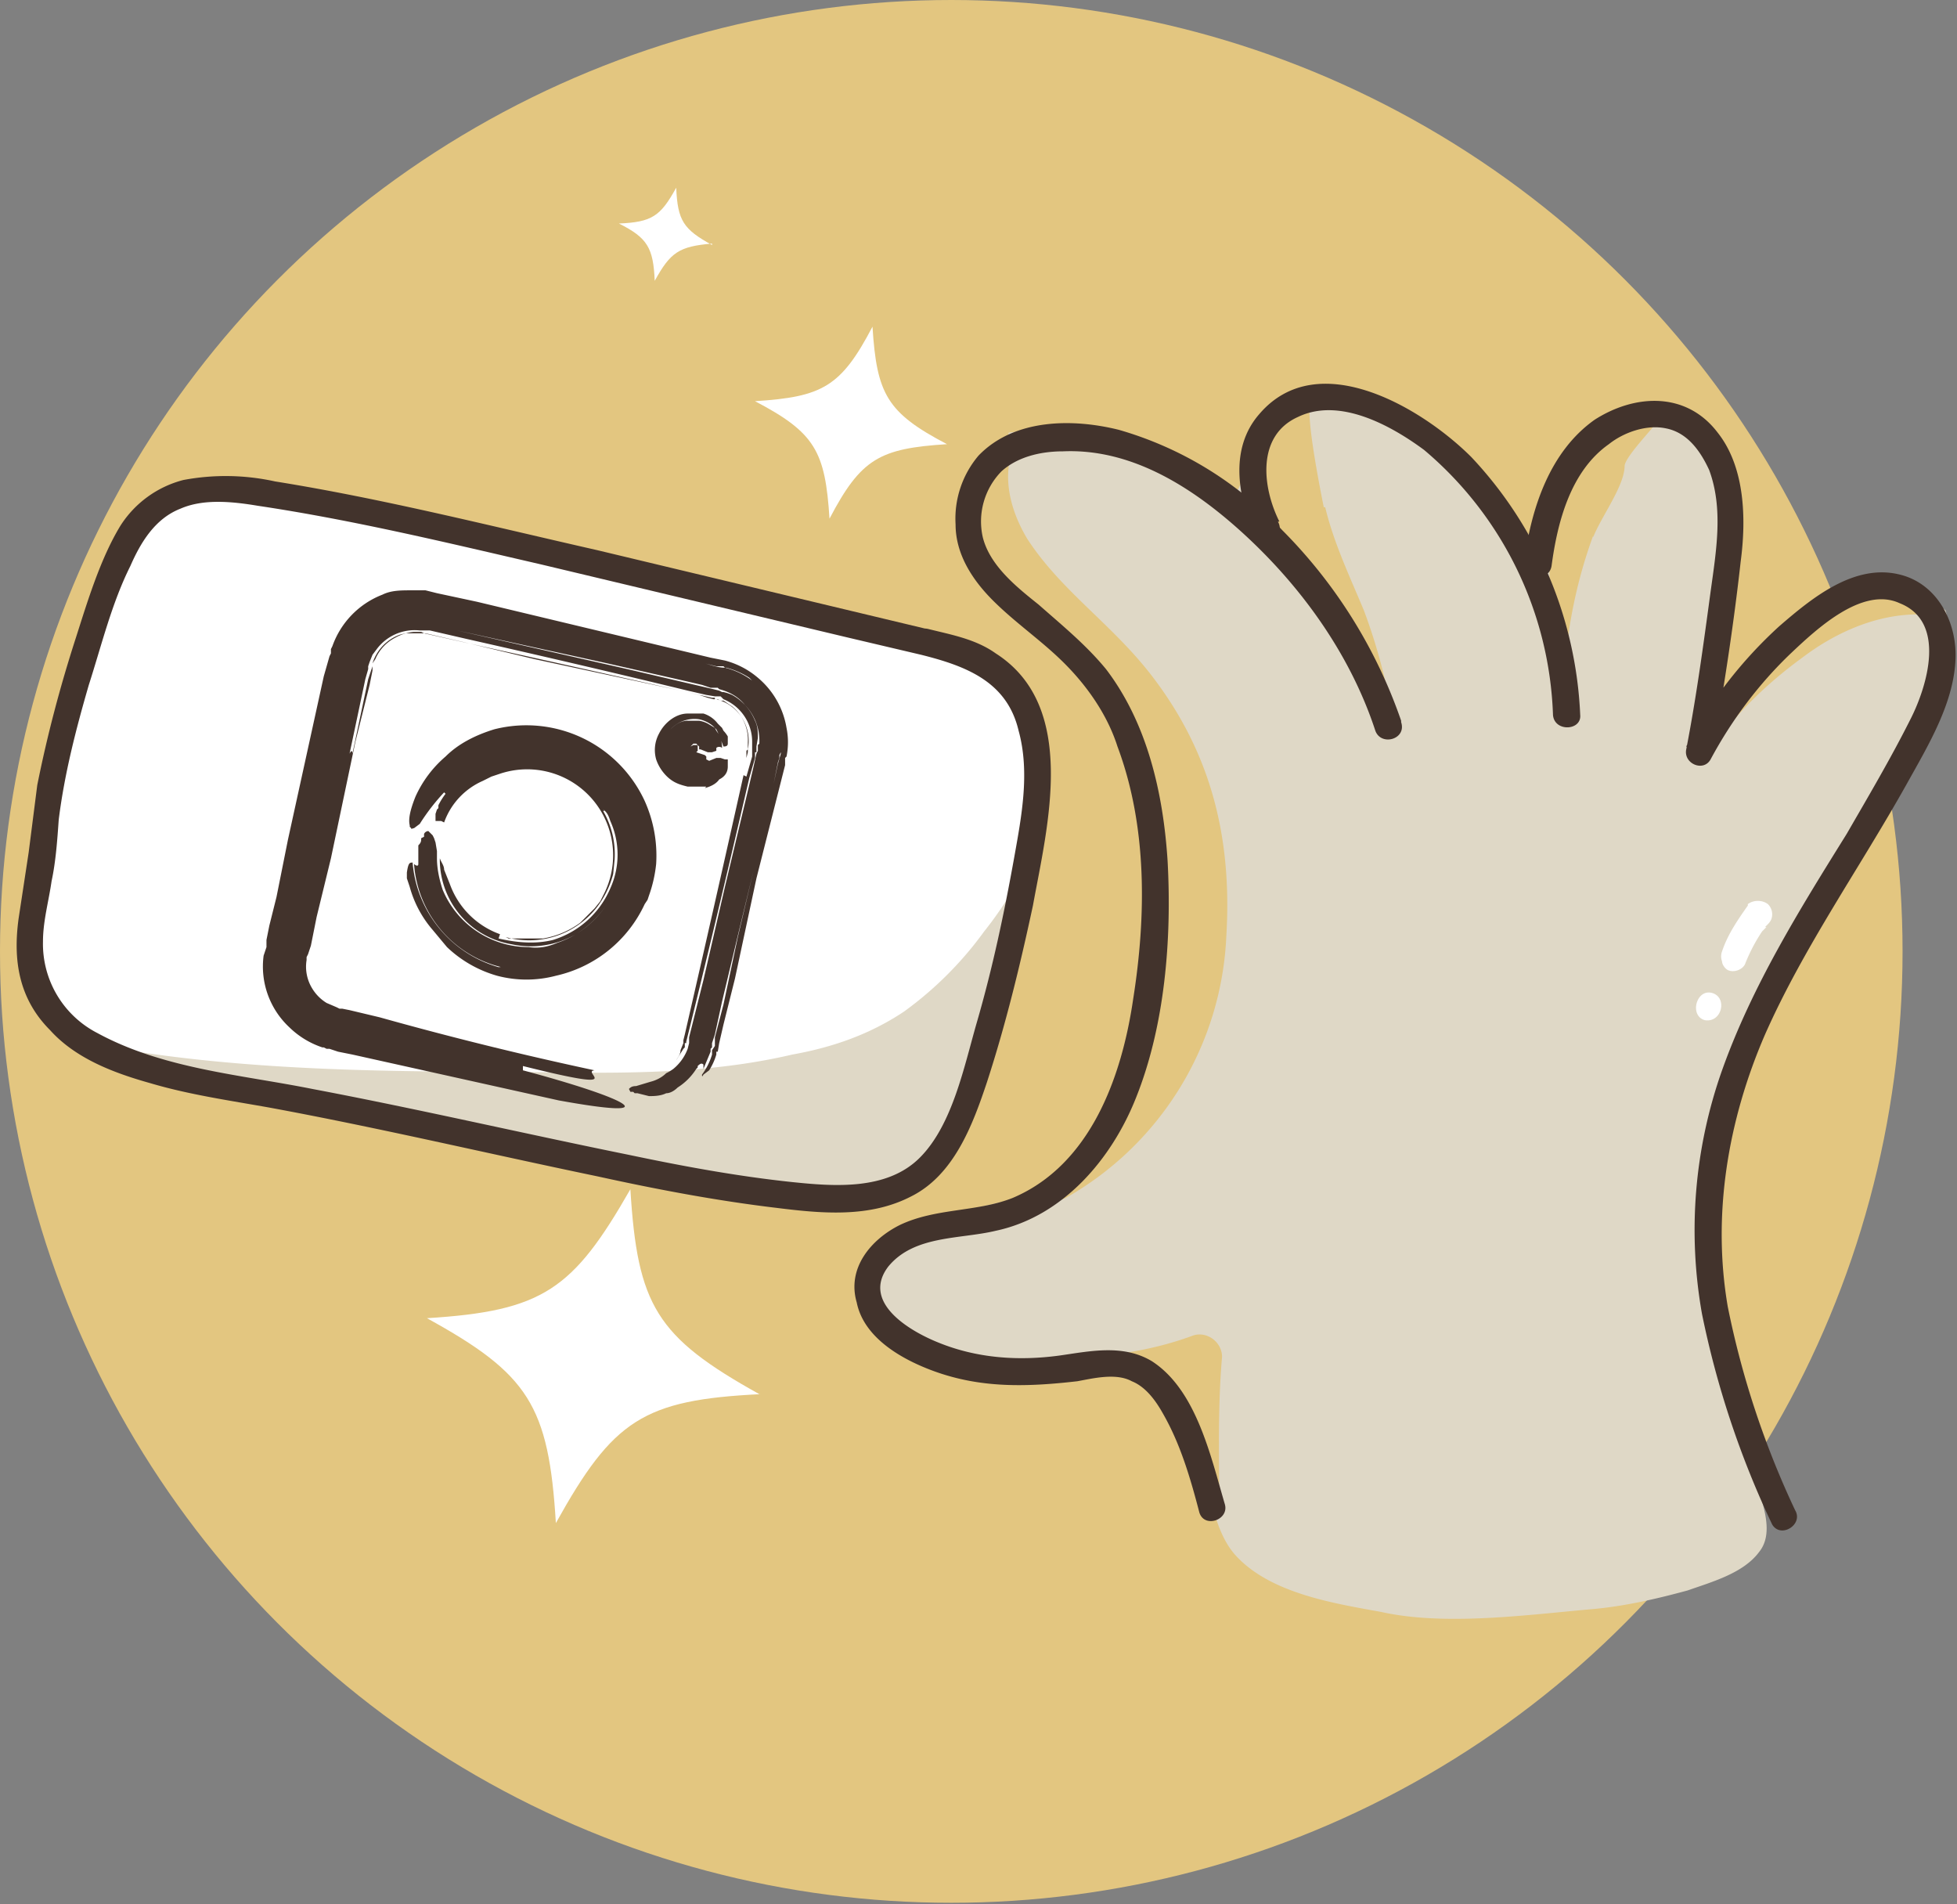 <svg id="uuid-f2de82ac-a1d4-4d31-8c99-7d17d80b1638" xmlns="http://www.w3.org/2000/svg" viewBox="0 0 136.6 132.9"><rect x="0" y="0" width="136.6" height="132.9" fill="#808080" stroke="none"/><defs><style>.uuid-c5be64c6-f1b1-4702-a4f7-b3261ac19818{fill:#42332c;stroke-width:0}.uuid-0d20fcd7-0417-44d2-8ae0-b3ccb4bb5f17,.uuid-4b63e768-d19f-44b5-850a-3462dc1af87e,.uuid-e0032c58-4075-4352-9293-af5ca625ec68{stroke-width:0}.uuid-0d20fcd7-0417-44d2-8ae0-b3ccb4bb5f17{fill:#dfd8c6}.uuid-e0032c58-4075-4352-9293-af5ca625ec68{fill:#e3c680}.uuid-4b63e768-d19f-44b5-850a-3462dc1af87e{fill:#fff}</style></defs><g id="uuid-902f2ad3-4989-4a13-a332-42c75a6ec88c"><circle class="uuid-e0032c58-4075-4352-9293-af5ca625ec68" cx="66.4" cy="66.4" r="66.4"/><path class="uuid-4b63e768-d19f-44b5-850a-3462dc1af87e" d="M53.1 97.3c-8.2.4-10.3 1.8-14.3 9-.5-8.2-1.9-10.4-9-14.3C37.9 91.5 40 90 44 83c.5 8.1 1.8 10.3 9 14.3ZM49.7 17c-2.3.2-2.9.6-4 2.6-.1-2.3-.5-3-2.5-4 2.3-.1 2.9-.5 4-2.5.1 2.3.5 2.9 2.5 4ZM66.1 31c-4.7.3-6 1-8.2 5.2-.3-4.7-1-6-5.2-8.2 4.7-.3 6-1 8.2-5.2.3 4.7 1 6 5.2 8.2ZM31.4 36.5c-3.8-.6-7.5-1-11.2-2-2.8-.6-6-1.3-8.7.2-.3.2-.6.3-1 .2l-1.9 4C5.4 45.7 3.3 53.3 2.5 61c-.3 2.7-.5 5.4.7 8 1 1.8 2.5 3.2 4.3 4.2 4.2 2.5 9.3 3.3 14 4.1 6.6 1.2 13 3 19.7 4.2l11.4 2.1c2.8.6 5.9 1.2 8.7.5 6.8-1.8 8.2-10.8 9.1-16.6l1.6-8.6c.6-2.5 1.1-5.2.8-7.8-1-7.6-9.2-7-15-8.4-4.2-1-9-1.8-13.2-2.7-4.3-1-8.9-3-13.2-3.5Z"/><path class="uuid-0d20fcd7-0417-44d2-8ae0-b3ccb4bb5f17" d="M71.7 60.4c-.9 1.6-1.8 3.1-3 4.6a25 25 0 0 1-5.6 5.6c-2.4 1.6-5 2.5-7.8 3-6.4 1.5-13 1.3-19.6 1.2-8.8 0-18-.1-26.8-1.5l-.8.3c4.1 2.2 9 3 13.4 3.7 6.6 1.2 13.1 3 19.7 4.2l11.4 2.1c2.8.6 5.9 1.2 8.7.4 6.8-1.7 8.2-10.7 9.1-16.6l1.3-7Z"/><path class="uuid-c5be64c6-f1b1-4702-a4f7-b3261ac19818" d="M64.3 45.7c3.2.8 6 1.9 6.8 5.3.8 2.9.2 6-.3 8.8-.7 3.9-1.5 7.7-2.6 11.5-.9 3.1-1.7 7.2-4 9.5s-6 2-8.9 1.7c-3.8-.4-7.6-1.1-11.4-1.9-7.4-1.5-14.7-3.2-22.1-4.6-5-1-10.4-1.4-15-3.9A7 7 0 0 1 3 65.7c0-1.4.4-2.8.6-4.2.3-1.4.4-2.9.5-4.3.4-3.2 1.2-6.3 2.1-9.4.9-2.8 1.6-5.7 2.9-8.3.7-1.6 1.7-3.3 3.5-4 1.6-.7 3.6-.5 5.4-.2 6.7 1 13.3 2.6 19.8 4.1l21.4 5.1 5.1 1.2c1.2.3 1.6-1.6.4-1.8l-23-5.5c-7.5-1.7-15-3.6-22.5-4.8a16 16 0 0 0-6.4-.1 7.4 7.4 0 0 0-4.4 3.2C7 39 6.1 42 5.3 44.5c-1.1 3.4-2 6.8-2.7 10.3L2 59.5l-.7 4.6c-.4 2.9 0 5.6 2.2 7.8 1.8 2 4.5 3 7 3.7 2.7.8 5.5 1.2 8.3 1.7 7.6 1.4 15.2 3.2 22.9 4.8 4.1.9 8.3 1.7 12.5 2.2 3.2.4 6.5.7 9.4-.8 3-1.5 4.3-5 5.3-8 1.3-4 2.3-8.1 3.2-12.3 1-5.5 3.2-13.9-2.6-17.6-1.4-1-3.1-1.3-4.7-1.7-1.2-.3-1.6 1.5-.5 1.8Z"/><path class="uuid-0d20fcd7-0417-44d2-8ae0-b3ccb4bb5f17" d="M123 104.8c-.5-2.2-1.3-4.3-1.8-6.5-2-8.3-3.5-16.6 1.6-26 3.2-5.8 6.2-11.7 10-17.2 2.2-4 4.2-8 3-12.5a6.6 6.6 0 0 0-4.5-1.7c-3.6 0-6.5 3.2-8.8 5.6l-.7 1.6c-.2.4-.5.6-.8.7h-1.1c-.3-.2-.6-.6-.7-1-.1-.3 0-.7.1-1l1-2.1v-.4c-.5-.4-.7-1.2-.4-1.8.6-1.6 1-3.4 1-5 .1-1.5 0-2.8-.4-4.1-.4-1.1-1-2.1-1.8-2.9a5.8 5.8 0 0 0-3.1-1.5c-1-.2-2-.2-3.1 0a9.2 9.2 0 0 0-3.6 4c-.2 1-.2 2 0 3 .2 1.7-2.3 2-2.8.6-.3 0-.5-.3-.6-.6l-.5-.8c-.5 0-.9-.2-1.1-.6l-.8-1-.1-.2-.1-.2-.5-.5a25.4 25.4 0 0 0-3-2.8l-.6-.4-.2-.2h-.1l-1-.6-1.3-.5-.5-.1c-1.8-.2-4-.3-5.7.4-1.6.7-2 2.1-2.1 3.6 0 .7-.6 1-1.2 1 0 1.1-.9 2.2-2 1.5a39.8 39.8 0 0 0-10.6-4.9l-3.7.5c0 .7-.4 1.4-1.3 1.4-1.3 0-1 2.4-1.3 3.6-.8 4 1.7 5.6 4.4 7.8 3.3 2.8 6.3 5.7 7.8 9.8a28.9 28.9 0 0 1-.3 20.3c-1.7 4.4-3.4 7.8-7.5 10.1-2.3 1.3-16 1.7-10.8 10 1.5 2.6 6.8 2 9.6 2.4 2.2.3 4.4-.6 6.7-.3a7 7 0 0 1 4.7 2.9c2 2.7 1.6 7.8 3.8 10.3 2.4 2.7 6.9 3.4 10.2 4 4.5 1 10.2.2 14.8-.2 2.2-.2 4.4-.7 6.6-1.3 1.7-.6 3.9-1.2 5-2.7.8-1 .5-2.4.2-3.5Z"/><path class="uuid-e0032c58-4075-4352-9293-af5ca625ec68" d="M85.6 65.3c.4-6.7-1-12.6-5.1-18-2.8-3.7-6.4-6-8.8-9.7-1.2-2-1.8-4.4-.9-6.5 0 0-1.5.7-1.7 1a11 11 0 0 0-1.2 4.4c0 2 1.6 2.9 2.9 4.5 2.4 3 6.3 4.3 7.5 8 1.3 3.8 2.3 7.7 2.6 11.8.5 7.8-1.4 15.7-6.8 21.5-1 1.1-1 1.9.3 1.3a22.1 22.1 0 0 0 11.2-18.3ZM111.2 37.4c-1.1 3-1.8 6.3-2 9.6.2-2.1-.8-4-1-6.1-.2-2.5.3-5 1.1-7.4.4-1 .9-2 1.6-2.8a9 9 0 0 1 3.9-1.8c.4-.2 1.2-.6 1.3-.1 0 .4-2.6 2.9-2.7 3.7 0 1.4-1.6 3.5-2.2 5ZM92.5 35.4c.6 2.5 1.7 4.8 2.7 7.2.9 2.4 1.6 5 2 7.5-1.4-3-3.1-6-5.4-8.5-1.2-1.3-2.6-2.5-3.5-4.1a8 8 0 0 1-1-4c0-1.7 1.4-6.4 4-5.3 1 .4.2-.5.1.5 0 1.6.7 5.2 1 6.7ZM125.8 45.9c2.5-1.9 5.6-3.2 8.7-3a8 8 0 0 0-5.3-1.4c-2 .3-3.6 1.6-4.9 3-2 2.3-3.1 4.9-4.5 7.4 1.4-2.2 3.8-4.4 6-6ZM73.2 94.8c3.4 0 6.9-.4 10.1-1.6 1-.3 2 .5 2 1.5-.3 3.4-.2 7-.2 10.2-.5-1.8-2-4.4-2.9-6a9.2 9.2 0 0 0-4-4.2"/><path class="uuid-4b63e768-d19f-44b5-850a-3462dc1af87e" d="M122 63.2c-.7 1-1.4 2-1.8 3.2a1 1 0 0 0 0 .7c0 .2.2.5.4.6.4.2 1 0 1.2-.4A12 12 0 0 1 123 65l.1-.1.2-.2h-.1l.2-.2c.2-.2.3-.4.3-.7a1 1 0 0 0-.3-.7c-.4-.3-1-.3-1.4 0ZM119 71.2c1.2.2 1.6-1.6.5-1.9s-1.6 1.6-.5 1.9Z"/><path class="uuid-c5be64c6-f1b1-4702-a4f7-b3261ac19818" d="M97.8 50.3A35 35 0 0 0 89.5 37 25 25 0 0 0 78.1 30c-3.2-.8-7.3-.8-9.8 1.8a6.8 6.8 0 0 0-1.6 4.8c0 2.1 1.2 3.9 2.6 5.3 1.6 1.6 3.4 2.8 5 4.4 1.6 1.6 3 3.6 3.7 5.8 2.1 5.6 2 11.9 1.1 17.6-.8 5.5-3 11.6-8.4 13.9-2.5 1-5.4.7-7.9 1.9-2 1-3.7 3-3 5.4.5 2.5 3.2 4 5.4 4.8 3.3 1.2 6.5 1.1 10 .7 1.1-.2 2.7-.6 3.8 0 1 .4 1.7 1.4 2.2 2.3 1.2 2.1 1.9 4.5 2.5 6.8.3 1.2 2.1.6 1.8-.5-1-3.4-2-8-5.1-10-2-1.2-4.3-.7-6.4-.4-2.9.4-5.8.2-8.5-.9-2-.8-5.4-2.8-3.5-5.3 1.8-2.2 5-1.9 7.5-2.5 4.7-1 8.1-5 9.8-9.3 2-5 2.5-11 2.2-16.5-.3-4.7-1.4-9.6-4.3-13.4-1.4-1.7-3-3-4.7-4.5-1.5-1.2-3.4-2.7-3.9-4.7a5 5 0 0 1 1.3-4.6c1.1-1 2.7-1.4 4.3-1.4 4.6-.2 8.7 2.3 12.1 5.3 4.3 3.8 7.9 8.7 9.7 14.2.4 1.1 2.2.6 1.8-.6Z"/><path class="uuid-c5be64c6-f1b1-4702-a4f7-b3261ac19818" d="M89.3 36.4c-1.2-2.4-1.6-6 1.3-7.3 2.9-1.4 6.5.6 8.8 2.3a25.3 25.3 0 0 1 9 18.5c.1 1.2 2 1.1 1.9 0a28 28 0 0 0-7.6-18c-3.4-3.4-10.7-7.8-14.8-3-2.1 2.4-1.5 5.8-.3 8.5.6 1.1 2.2.1 1.6-1Z"/><path class="uuid-c5be64c6-f1b1-4702-a4f7-b3261ac19818" d="M108.3 39.5c.4-3 1.3-6.6 4-8.5 1-.8 2.6-1.4 4-1.1 1.5.3 2.4 1.6 3 2.9 1 2.7.5 5.6.1 8.5-.5 3.7-1 7.4-1.7 11-.2 1 1.2 1.6 1.7.7 1.5-2.8 3.4-5.3 5.6-7.4 1.8-1.7 5-4.7 7.6-3.5 3.3 1.3 1.9 5.8.8 8-1.4 2.8-3 5.5-4.5 8.1-3.3 5.3-6.6 10.6-8.7 16.5a33.4 33.4 0 0 0-1.4 17 64.1 64.1 0 0 0 4.9 14.7c.6 1 2.2 0 1.6-1a61.8 61.8 0 0 1-4.7-14.2c-1.1-6.4 0-13 2.6-19 2.7-6.1 6.6-11.6 9.9-17.5 1.5-2.7 3.4-5.8 3.4-9 0-2.5-1.4-5-3.9-5.6-3.2-.8-6.2 1.7-8.4 3.6a30.7 30.7 0 0 0-6.5 8.4l1.8.6c.8-4.5 1.5-9 2-13.5.4-3 .3-6.6-1.6-9-2.2-2.9-5.8-2.7-8.6-.9-3.1 2.2-4.4 6.1-4.9 9.8-.1 1.2 1.7 1.6 1.9.4ZM54.9 52.8a5 5 0 0 0 0-2 5.8 5.8 0 0 0-2-3.5 5.8 5.8 0 0 0-2.3-1.2l-1-.2L33.3 42l-2.8-.6-.4-.1-.4-.1h-1c-.7 0-1.4 0-2 .3a6 6 0 0 0-3.5 3.6l-.1.2v.3l-.1.2-.4 1.4-2.5 11.4-.8 4-.5 2-.2 1v.5l-.1.3-.1.3a5.8 5.8 0 0 0 1.8 5 6 6 0 0 0 2.3 1.4h.1l.2.1h.2l.6.2 1 .2L39 76.8c7.7 1.4 5-.1-2.5-2.1v-.3c7.6 1.9 4 .4 5 .3A246.5 246.5 0 0 1 26.5 71l-2.1-.5-.5-.1h-.2l-.2-.1-.7-.3a3 3 0 0 1-1-1 2.9 2.9 0 0 1-.4-2v-.2l.1-.2.2-.6.4-2 1-4.1 1.7-8.1 1-4 .2-1v-.5l.2-.3a3 3 0 0 1 1.4-1.5 3.2 3.2 0 0 1 1.3-.4h.5l.2.1 4 .9a2322.4 2322.4 0 0 1 16.1 3.6h.2v.1h.2l.2.1h.2l.6.4a3 3 0 0 1 1.1 2.5v.7a37.4 37.4 0 0 0-.1.4v-.5l.1-.1a3 3 0 0 0-2.2-3.5s-.2 0-.2 0l-.4-.1-.6-.2-1.3-.3L37.3 46l-5-1.2-2.6-.6h-1.4l-.4.1a3.1 3.1 0 0 0-1.9 2v.2l-.1.3-.2.6-1.1 5.2s0-.4-.2 0l1.1-5.2.2-.7v-.2l.1-.3.2-.5.3-.4a3.3 3.3 0 0 1 3-1.3H30l2.6.6A961.7 961.7 0 0 1 48 48.2l1.3.3.6.1H50.3l.2.2a3.2 3.2 0 0 1 2 3v1l-.4 1.4-.2-.1a3122 3122 0 0 1-4.1 18.1l-.1.4v.2l-.2.5c0 .3-.2.5-.3.7l.5-.8.1-.1V72.8h.1v-.1l.2-.8a1199.4 1199.4 0 0 0 3.5-14.6l.7-3 .4-1.4v-.4h.1V52.1l.1-.6c0-.4 0-.8-.2-1.2a3.6 3.6 0 0 0-1.6-1.8 3 3 0 0 0-.6-.2h-.1l-.2-.1-.4-.1-6-1.4-11.9-2.7 10.5 2.3 5.3 1.2 1.3.3.6.2h.5l.1.1c.8.2 1.4.6 1.8 1.1a3.6 3.6 0 0 1 1 2.7l-.1.1v.4l-.1.2-.2.9-.4 1.7-1.6 6.7-1.5 6.5-.8 3.2-.2.8V72.8l-.1.4a3.3 3.3 0 0 1-1 1.4 3 3 0 0 1-.5.3c-.3.3-.7.5-1.1.6l-1 .3c-.3 0-.4.1-.5.2l.1.2h.2l.1.1h.2l.8.2c.3 0 .8 0 1.2-.2.3 0 .6-.2.8-.4a4.2 4.2 0 0 0 1.3-1.3l.1-.1v-.1c.2-.2.3-.2.4-.1v.3l.5-1.2v-.2l.1-.1v-.3l.2-.6.5-2.3 1.1-4.6 2.2-9.1.6-3 .1-.3v-.2l.1-.2a5 5 0 0 0-.2-2.5 5.2 5.2 0 0 0-3.7-3.4c-.5 0-1-.2-1.4-.3l.8.2h.5l.1.1h.1a5.6 5.6 0 0 1 1.6.7l1.2 1.2a5.4 5.4 0 0 1 1 3.2v.9l-.2.7-.6 2.8-2.2 9.3-1 4.7-.6 2.3v.6l-.2.3V73.6A4.5 4.5 0 0 1 49 75c0 .1 0 .2.1 0l.4-.3a4.3 4.3 0 0 0 .5-1.1v-.2h.1l.1-.6.3-1.3.8-3.2 1.5-7 2-7.9v-.5Z"/><path class="uuid-c5be64c6-f1b1-4702-a4f7-b3261ac19818" d="M28.8 60.2c-.2 0-.3 0-.4.7v.4l.2.6a7.7 7.7 0 0 0 1.6 3l1 1.2a8.4 8.4 0 0 0 3.5 2 8 8 0 0 0 4.1 0 9 9 0 0 0 6.2-5l.2-.3.1-.3a9.4 9.4 0 0 0 .5-2.2 9.3 9.3 0 0 0-.8-4.4 9.1 9.1 0 0 0-10.5-5c-1.3.4-2.5 1-3.4 1.9a8 8 0 0 0-2.1 2.8c-.4 1-.5 1.6-.4 2v.1l.1.1c0 .1.1 0 .2 0l.4-.3a14.6 14.6 0 0 1 1.7-2.2l.1.1a5 5 0 0 0-.5.8v.2l-.1.1-.1.3v.5h.4l.2.1a5 5 0 0 1 2.7-2.9l.6-.3.6-.2a6 6 0 0 1 7.3 8.3l-.3.6-.4.5-1 1a6.1 6.1 0 0 1-2.6 1.1h-2.4l-.2-.1a6 6 0 0 0 6.3-2 6.5 6.5 0 0 0 1.2-2.4l.1-1a6 6 0 0 0-.8-3.4c.1 0 .1 0 0-.1.3.2.4.5.5.8a5.7 5.7 0 0 1 0 4.7 6.4 6.4 0 0 1-4 3.6c-1.2.3-2.5.2-3.8-.1l.1-.3a5.8 5.8 0 0 1-3.5-3.5l-.4-1c0-.3-.2-.5-.3-.8a6 6 0 0 0 5 6 6.3 6.3 0 0 0 4.5-.7c1.3-.8 2.3-2 2.8-3.4a6.6 6.6 0 0 1-4.1 4c-.7.3-1.3.4-2 .3a6.5 6.5 0 0 1-6-4c-.2-.6-.4-1.4-.4-2.2v-.5l-.1-.6-.1-.3-.1-.2-.3-.3s-.2 0-.3.2v.2l-.2.1c0 .2 0 .3-.2.5V60.3c0 .2-.2.1-.3 0a8 8 0 0 0 8.6 7.4 8.7 8.7 0 0 0-2.7-.2 8.3 8.3 0 0 1-6-7.3ZM35.2 65.3ZM48.5 52.3zM48.5 52.4zM48.5 52.4zM48.5 52.4ZM48.5 52.4zM48.5 52.4ZM48.5 52.3zM48.5 52.3zM48.5 52.3zM48.5 52.3zM48.5 52.3zM48.5 52.4zM49.2 55c.4-.1.8-.3 1-.6.4-.2.6-.5.6-.9V53h-.2l-.3-.1H50l-.5.2-.2-.1v-.2l-.1-.1-.3-.1-.3-.1.1-.1V52h-.3l-.2.1.2-.2h.2l.2.2v.2h-.1.2l.5.2h.3l.3-.1v-.2c.1-.1.3-.1.4 0A1.9 1.9 0 0 0 50 51l-.1-.2-.5-.3a2 2 0 0 0-.6-.2H48c-.4 0-.8.2-1.2.6a2.3 2.3 0 0 1 2-.7 2.2 2.2 0 0 1 1 .5l.2.2.1.2.4 1c.1 0 .3 0 .3-.2v-.5a2 2 0 0 0-.3-.4l-.1-.2-.3-.3a2 2 0 0 0-1-.7H48c-.8 0-1.6.6-2 1.4a2.4 2.4 0 0 0-.2 1.8c.2.6.6 1.1 1 1.4.4.3.8.4 1.2.5h1.3Zm-.7-2.7Zm0 0Zm0 0Zm0 0Zm0 0Zm0 0Zm0 0Zm0 0Zm0 0Zm0 0Zm0 0h-.1.1-.1Zm0 0Zm0 0Zm0 0ZM48.5 52.4zM48.5 52.3zM48.5 52.3ZM48.5 52.3zM48.5 52.3z"/></g></svg>